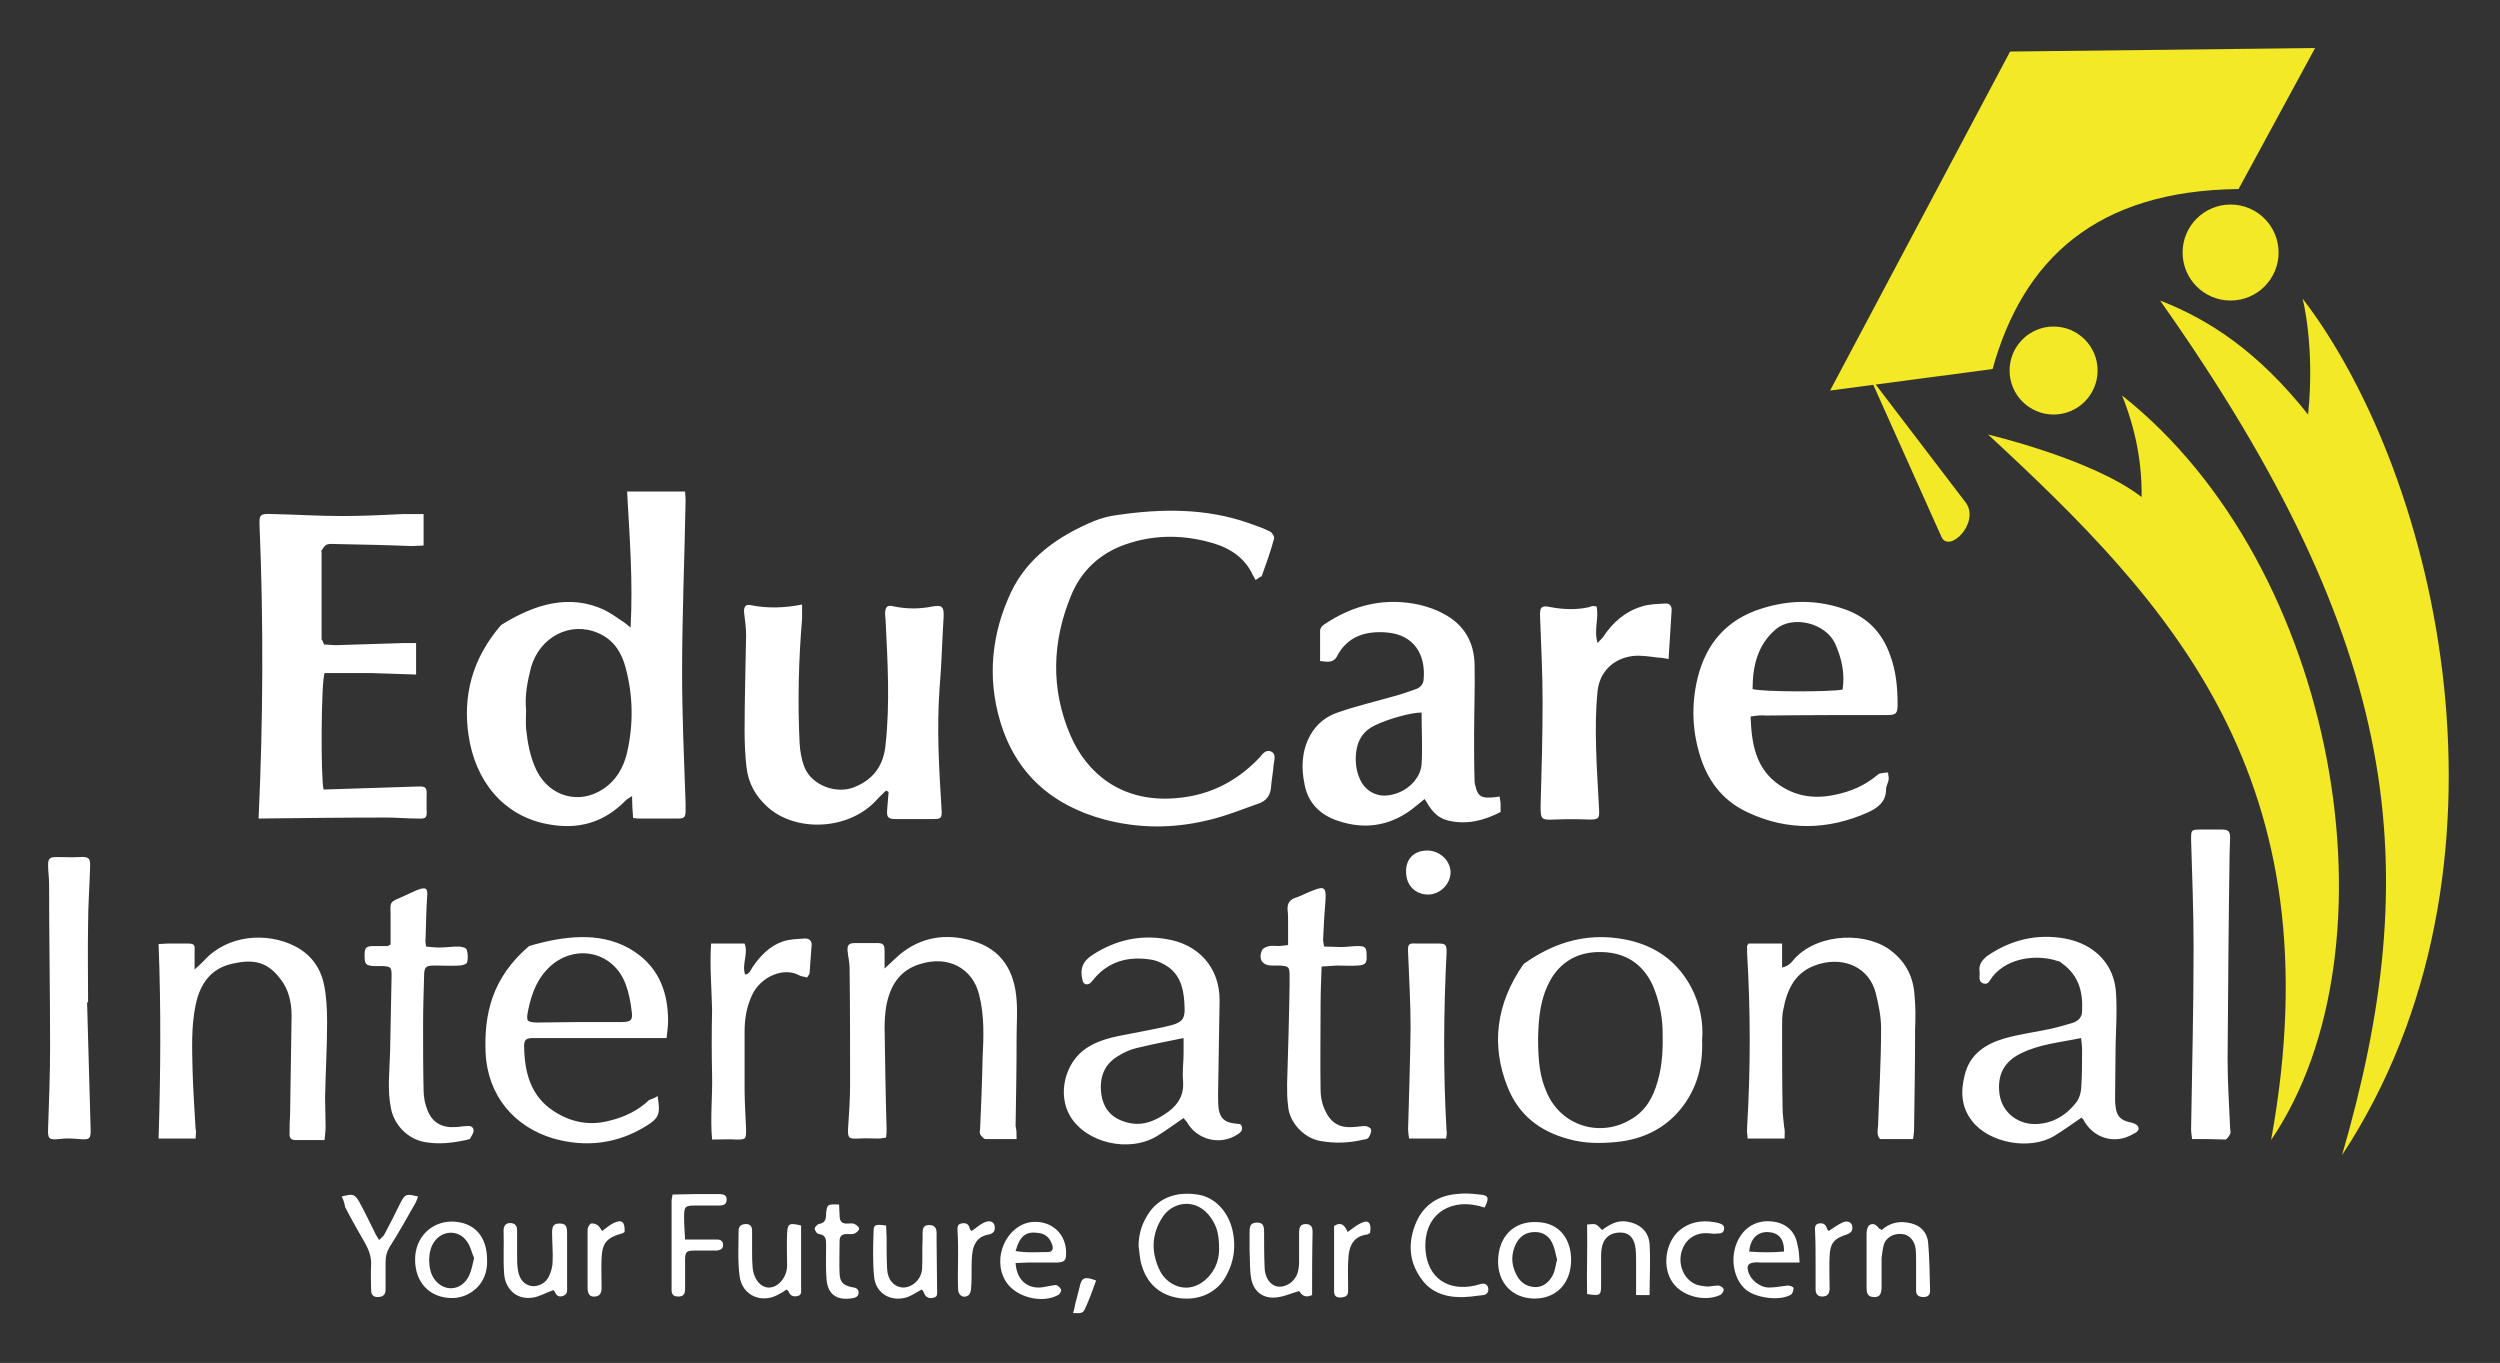 <?xml version="1.0" encoding="UTF-8" standalone="no"?>
<!-- Generator: Adobe Illustrator 26.0.0, SVG Export Plug-In . SVG Version: 6.00 Build 0)  -->

<svg
   xmlns:dc="http://purl.org/dc/elements/1.1/"
   xmlns:cc="http://creativecommons.org/ns#"
   xmlns:rdf="http://www.w3.org/1999/02/22-rdf-syntax-ns#"
   xmlns:svg="http://www.w3.org/2000/svg"
   xmlns="http://www.w3.org/2000/svg"
   xmlns:sodipodi="http://sodipodi.sourceforge.net/DTD/sodipodi-0.dtd"
   xmlns:inkscape="http://www.inkscape.org/namespaces/inkscape"
   version="1.1"
   id="Layer_1"
   x="0px"
   y="0px"
   viewBox="0 0 156 85.048"
   xml:space="preserve"
   sodipodi:docname="educare-international-logo.svg"
   width="156"
   height="85.048"
   inkscape:version="0.92.3 (2405546, 2018-03-11)"><rect x="0" y="0" width="156" height="85.048" fill="#333333" stroke="none"/><defs
   id="defs21" /><sodipodi:namedview
   pagecolor="#ffffff"
   bordercolor="#666666"
   borderopacity="1"
   objecttolerance="10"
   gridtolerance="10"
   guidetolerance="10"
   inkscape:pageopacity="0"
   inkscape:pageshadow="2"
   inkscape:window-width="1401"
   inkscape:window-height="845"
   id="namedview19"
   showgrid="false"
   fit-margin-top="3"
   fit-margin-left="3"
   fit-margin-right="3"
   fit-margin-bottom="3"
   inkscape:zoom="1.368"
   inkscape:cx="35.070043"
   inkscape:cy="-1.071902"
   inkscape:window-x="39"
   inkscape:window-y="27"
   inkscape:window-maximized="1"
   inkscape:current-layer="Layer_1" />
<style
   type="text/css"
   id="style2">
	.st0{fill:#F3E926;}
	.st1{fill:#FFFFFF;}
</style>
<g
   id="g16"
   transform="matrix(0.312,0,0,0.312,-0.088,1.344)">
	<circle
   class="st0"
   cx="411"
   cy="69.8"
   r="8.8"
   id="circle4"
   style="fill:#f3e926" />
	<circle
   class="st0"
   cx="446.4"
   cy="46.2"
   r="9.6"
   id="circle6"
   style="fill:#f3e926" />
	<path
   class="st0"
   d="m 366.3,73.8 32.5,-4.3 c 6.1,-22 20.8,-35.7 49.2,-36 L 463.3,5.3 402.3,6 Z"
   id="path8"
   inkscape:connector-curvature="0"
   style="fill:#f3e926" />
	<path
   class="st0"
   d="m 374.2,71 14.3,31.9 c 1.4,3.7 7.8,-2.5 5,-6.6 z m 23.7,11.6 c 0,0 20.9,4.9 30.7,12.5 0.1,-6.8 -1.2,-13.6 -3.9,-20.3 43.3,34.2 56,110.4 29.8,148.9 13.2,-72.5 -20.4,-107.6 -56.6,-141.1 z"
   id="path10"
   inkscape:connector-curvature="0"
   style="fill:#f3e926" />
	<path
   class="st0"
   d="m 432.3,55.8 c 9.8,3.8 19.6,10.2 29.6,22.8 1.4,-13.7 -1.1,-23.2 -1.1,-23.2 27.3,35.7 45.5,114.1 7.9,171.3 16.5,-57 12.6,-101.5 -36.4,-170.9 z"
   id="path12"
   inkscape:connector-curvature="0"
   style="fill:#f3e926" />
	<path
   class="st1"
   d="m 228,244.9 c 0,-2 0.5,-4 1.5,-5.7 2,-3.7 5.6,-5.3 10.3,-4.6 3.4,0.5 6.1,3.3 7,7.2 0.7,3.2 0.3,6.2 -1.3,9.1 -1.8,3.3 -5.4,5 -9.5,4.4 -3.7,-0.6 -6.2,-2.8 -7.3,-6.3 -0.5,-1.4 -0.5,-2.8 -0.7,-4.1 z m 16.1,0.7 c 0,-2.8 -0.3,-4.4 -1.6,-6.3 -2.8,-4.1 -7.6,-3.4 -9.7,-0.2 -2.3,3.5 -2.3,7.2 -0.5,10.8 1.3,2.6 5,4.7 8.5,2.2 2.3,-1.7 3.3,-4.1 3.3,-6.5 z m -146.4,2.1 c 0.2,5 -3.7,7.7 -7.2,7.6 -4.3,-0.1 -7.2,-3.1 -7.2,-7.7 0,-4.4 3.2,-7.6 7.4,-7.6 4.4,0.1 7,2.9 7,7.7 z m -2.6,-0.4 c -0.5,-1.1 -0.7,-2.4 -1.5,-3.4 -1.6,-2.3 -4.9,-2.2 -6.5,0.2 -1.3,1.8 -1.3,5.3 -0.1,7.2 1.9,2.9 5.6,2.7 7.1,-0.5 0.5,-1.1 0.7,-2.2 1,-3.5 z m 212.3,-7.2 c 5.2,0 7.2,4 7.1,7.8 -0.1,4.6 -3.1,7.6 -7.5,7.5 -4.3,-0.1 -7.2,-3.2 -7.1,-7.6 0.1,-4.8 3.1,-7.8 7.5,-7.7 z m 4.3,7.5 c -0.3,-1 -0.4,-2 -0.8,-2.9 -0.6,-1.6 -1.8,-2.6 -3.6,-2.6 -1.8,0 -3,0.8 -3.8,2.3 -1,2 -1,4 -0.1,5.9 0.7,1.6 1.9,2.7 3.8,2.8 1.8,0.1 3,-1.1 3.7,-2.5 0.4,-0.8 0.5,-1.9 0.8,-3 z m -108.3,0.7 c 0.2,3.1 2,4.9 4.6,4.9 1.1,0 2.2,-0.4 3.4,-0.5 0.4,0 0.9,0.5 1.1,0.9 0.1,0.2 -0.2,0.9 -0.6,1.1 -3.3,1.8 -8.6,0.4 -10.5,-2.8 -2.8,-4.6 0.2,-11.2 5.2,-11.8 4,-0.4 7,2.4 6.9,6.3 0,1.4 -0.3,1.7 -1.8,1.8 -2,0 -4,0 -5.9,0 -0.8,0 -1.5,0.1 -2.4,0.1 z m 0,-2.4 c 2.3,0.4 4.4,0.2 6.5,0.2 0.9,0 1.1,-0.7 0.8,-1.5 -0.4,-1.2 -1.2,-2.1 -2.6,-2.3 -2.5,-0.4 -3.8,0.4 -4.7,3.6 z m 59.3,8.8 c -1.5,0.7 -2.1,-0.1 -2.6,-0.8 -1.7,0.5 -3.2,1.2 -4.8,1.3 -2.6,0.2 -4.4,-1.4 -4.8,-3.9 -0.3,-1.8 -0.2,-3.6 -0.3,-5.5 0,-1.2 0,-2.4 0,-3.7 0,-1.4 0.3,-1.8 1.4,-1.9 1.1,0 1.5,0.4 1.5,1.8 0,2.4 0,4.7 0.1,7.1 0,0.8 0.2,1.7 0.6,2.4 0.6,1 1.5,1.7 2.9,1.5 1.5,-0.3 2.6,-1.3 3.1,-2.7 0.2,-0.7 0.3,-1.5 0.3,-2.2 0,-2 0,-4 0,-5.9 0,-0.9 0.2,-1.7 1.3,-1.7 1.1,0 1.4,0.6 1.4,1.6 -0.1,4.1 -0.1,8.3 -0.1,12.6 z m 97.5,-6.5 h -7.7 c -0.5,0 -0.9,-0.1 -1.4,0 -1.1,0.1 -1.5,0.6 -1.2,1.7 0.4,1.7 2.3,3.3 4.2,3.3 1.3,0 2.6,-0.3 3.8,-0.4 0.4,0 1.1,0.3 1.1,0.5 0,0.4 -0.2,1.1 -0.5,1.3 -2.2,1.4 -7.5,0.7 -9.4,-1.3 -2.2,-2.2 -2.8,-6.2 -1.3,-9.4 1.3,-2.8 3.9,-4.3 7,-3.9 2.7,0.3 4.6,2 5,4.8 0.3,1 0.3,2 0.4,3.4 z M 350.1,246 c 2.4,0.2 4.7,0.2 7,0 0,-2.6 -1.1,-3.8 -3.3,-3.9 -2.1,0 -3.4,1.3 -3.7,3.9 z m -52.9,-8.8 c -0.5,-0.1 -0.9,-0.3 -1.5,-0.4 -5.8,-1.3 -10.9,2.1 -10.3,9.1 0.5,5.4 4.5,8.1 9.9,6.9 0.4,-0.1 0.7,-0.2 1.1,-0.3 0.7,-0.2 1.3,0 1.5,0.7 0.2,0.8 -0.2,1.4 -0.9,1.5 -1.7,0.2 -3.5,0.5 -5.2,0.4 -2.8,-0.1 -5.3,-1.1 -7,-3.3 -2.8,-3.6 -3,-7.6 -1.3,-11.6 1.5,-3.5 4.4,-5.4 8.1,-5.7 1.5,-0.2 3,-0.1 4.6,0.1 1.8,0.1 2,0.7 1,2.6 z m 79.4,4.5 c 1.5,-1.3 3.1,-1.8 5.1,-1.5 2.3,0.3 3.9,1.6 4.2,3.9 0.3,3.2 0.3,6.5 0.4,9.8 0,0.9 -0.6,1.2 -1.3,1.2 -0.9,0 -1.5,-0.3 -1.5,-1.3 0,-2 0,-3.9 0,-5.9 0,-0.8 0,-1.7 -0.1,-2.5 -0.2,-1.6 -1.3,-2.8 -2.7,-2.9 -1.7,-0.2 -3.3,0.7 -3.7,2.3 -0.2,0.8 -0.3,1.7 -0.4,2.5 0,1.9 0,3.8 0,5.7 0,1.7 -0.5,2.2 -1.7,2.1 -1.3,-0.1 -1.3,-1.1 -1.3,-2 0,-3.6 0,-7.2 0,-10.7 0,-0.6 0.2,-1.5 0.6,-1.7 0.7,-0.5 1.4,0 1.9,0.7 0.1,0 0.3,0.1 0.5,0.3 z m -265.6,12 c -1.7,0.6 -2.8,1.3 -4.1,1.5 -3.7,0.6 -5.7,-2.2 -5.8,-4.9 -0.2,-2.8 0,-5.6 -0.1,-8.5 0,-0.9 0.4,-1.5 1.3,-1.5 0.9,0 1.4,0.5 1.4,1.4 0,1.7 0,3.3 0,5 0,1.1 0,2.1 0.2,3.2 0.3,1.7 1.3,2.8 2.7,3 1.3,0.2 2.9,-0.6 3.5,-2 0.4,-0.9 0.7,-1.9 0.7,-2.8 0.1,-2 -0.1,-3.9 -0.1,-5.9 0,-1.4 0.4,-1.8 1.5,-1.8 1.1,0 1.5,0.4 1.5,1.8 0,3.6 0,7.2 0,10.7 0,0.8 0.2,1.7 -0.9,2 -1.2,0.4 -1.4,-0.7 -1.8,-1.2 -0.2,-0.1 -0.2,-0.1 0,0 z m 206.7,-13.1 c 1.8,-0.2 1.8,-0.2 3,1.1 1.5,-1.1 3,-2 4.9,-1.7 2.6,0.4 4.4,1.9 4.6,4.5 0.2,3.3 0,6.7 0,10.2 h -2.7 c 0,-2.3 0,-4.5 0,-6.7 0,-1.1 0,-2.1 -0.2,-3.2 -0.4,-1.8 -1.4,-2.6 -3,-2.6 -1.7,0 -3,0.8 -3.5,2.4 -0.2,0.7 -0.3,1.5 -0.3,2.2 0,2 0,4 0,5.9 0,2.1 -0.2,2.2 -2.8,1.8 -0.1,-4.4 0.1,-9.1 0,-13.9 z m -133.1,13 c -1.1,0.6 -1.8,1.1 -2.8,1.5 -3.3,1.1 -6.4,-0.7 -6.7,-4.1 -0.3,-3 -0.2,-6.1 -0.1,-9.1 0,-1.3 0.4,-1.4 2.5,-1.1 0,0.7 0.1,1.4 0.1,2.2 0,2.1 0,4.3 0.1,6.4 0.1,2.3 1.4,3.7 3.2,3.8 1.9,0 3.7,-1.7 3.8,-3.8 0.1,-2 0,-3.9 0.1,-5.9 v -1.1 c 0,-0.9 0.1,-1.7 1.3,-1.7 1.1,0 1.5,0.6 1.5,1.6 v 1.6 l 0.1,9.6 c 0,0.7 0.2,1.5 -0.6,1.7 -0.9,0.3 -1.7,0 -2,-0.9 -0.2,-0.4 -0.3,-0.6 -0.5,-0.7 z m -24.1,-12.8 v 12.4 c 0,0.7 0.2,1.5 -0.7,1.7 -0.9,0.2 -1.5,-0.1 -1.8,-0.9 0,-0.1 -0.2,-0.2 -0.4,-0.4 -0.4,0.2 -0.8,0.6 -1.3,0.8 -3.5,2.2 -7.6,0.5 -8.1,-3.5 -0.4,-3 -0.2,-6.1 -0.2,-9.1 0,-0.9 0.6,-1.3 1.5,-1.3 0.9,0 1.2,0.6 1.2,1.3 0,1.4 0,2.8 0,4.1 0,1.1 0,2.1 0.1,3.2 0.2,2.5 1.7,4.2 3.4,4.1 1.9,-0.1 3.6,-2.3 3.5,-4.6 0,-2 -0.1,-4.1 0,-6.2 0.1,-2 0.4,-2.2 2.8,-1.6 z M 68.6,235 c 2.3,-0.6 2.6,-0.5 3.5,1 1.1,2 2.1,4.1 3.1,6.1 0.2,0.5 0.5,0.9 0.9,1.6 0.5,-0.5 0.9,-0.8 1.1,-1.2 1.1,-2.1 2.2,-4.2 3.2,-6.3 0.9,-1.7 1.1,-1.8 3.5,-1.2 -0.2,0.6 -0.4,1.1 -0.7,1.6 -1.6,2.8 -3.2,5.7 -5,8.5 -0.6,1 -0.8,1.9 -0.8,3 0,1.8 0,3.7 0,5.5 0,1.1 -0.6,1.5 -1.6,1.5 -1,0 -1.3,-0.6 -1.3,-1.5 0,-1.6 -0.1,-3.2 0,-4.8 0.1,-1.6 -0.4,-3 -1.1,-4.3 -1.4,-2.4 -2.8,-4.9 -4.1,-7.4 -0.1,-0.7 -0.3,-1.4 -0.7,-2.1 z m 68.7,8.6 h 5 c 0.5,0 0.9,0 1.4,0 0.7,0 1.2,0.3 1.2,1.1 0,0.8 -0.6,1 -1.2,1.1 -1.5,0 -2.9,0 -4.3,0 -1.9,0 -2.1,0.2 -2.1,2 0,1.9 0,3.8 0,5.7 0,0.9 -0.3,1.5 -1.3,1.5 -0.8,0 -1.3,-0.2 -1.4,-1.1 v -0.5 c 0,-5.9 0,-11.7 0,-17.6 0,-0.3 0.1,-0.6 0.2,-1.2 1.5,0 3.1,-0.1 4.7,-0.1 h 4.6 c 0.8,0 1.6,0.2 1.5,1.2 0,0.9 -0.7,1.1 -1.5,1.1 -1.6,0 -3.2,0 -4.8,0 -2,0 -2.2,0.2 -2.2,2.3 0,1.4 0.1,2.8 0.2,4.5 z m 30.8,-7 c 0,0.7 0.1,1.5 0.1,2.2 0,1.2 0.5,1.7 1.7,1.6 0.5,0 1,-0.1 1.3,0.1 0.4,0.2 0.9,0.6 0.9,0.9 0,0.4 -0.5,0.8 -0.9,1 -0.5,0.2 -1.1,0.1 -1.6,0.1 -0.9,0 -1.4,0.4 -1.4,1.4 0,2.2 -0.1,4.4 0,6.6 0.1,1.6 0.7,2.2 2.3,2.6 0.7,0.1 1.5,0.2 1.5,1.1 0,1 -0.9,1.1 -1.7,1.2 -2.8,0.3 -4.4,-0.9 -4.7,-3.7 -0.2,-2.3 -0.1,-4.7 -0.1,-7 0,-1.1 0,-2 -1.4,-2.2 -0.4,0 -0.8,-0.6 -0.9,-1.1 0,-0.2 0.5,-0.8 0.8,-0.9 1.3,-0.2 1.5,-0.9 1.5,-2.1 0.2,-1.8 0.2,-1.9 2.6,-1.8 z m 174.4,5.8 c -3.4,-0.5 -5.2,1.5 -5.8,3.3 -0.9,2.5 0.1,5.5 2.4,6.7 0.7,0.4 1.7,0.5 2.6,0.6 0.7,0 1.5,-0.2 2.2,-0.2 0.4,0 1.1,0.4 1.1,0.8 0.1,0.3 -0.4,1 -0.7,1.1 -3.3,1.5 -8.1,0.1 -9.8,-3 -1.9,-3.3 -0.9,-8.3 2.3,-10.4 2.2,-1.5 4.7,-1.6 7.2,-1 0.6,0.2 1.2,0.4 1.1,1.2 -0.1,0.9 -0.8,0.9 -1.5,0.9 -0.3,0.1 -0.7,0 -1.1,0 z m -68.2,-0.1 c -0.2,0.1 -0.4,0.2 -0.6,0.3 -2.5,0.3 -3.5,2 -3.7,4.2 -0.2,2 -0.1,3.9 -0.1,5.9 0,0.5 0,0.9 0,1.4 -0.1,0.9 -0.7,1 -1.5,1.1 -0.7,0 -1.2,-0.2 -1.3,-1 0,-0.2 0,-0.3 0,-0.5 v -12.8 c 1.5,-1 2.2,0 2.7,1.2 1,-0.7 1.7,-1.3 2.5,-1.7 1.7,-0.9 2.3,-0.2 2,1.9 z m -153.6,-0.4 c 0.8,-0.6 1.5,-1.2 2.3,-1.6 1.7,-0.8 2.3,-0.2 2.2,1.8 -0.2,0.1 -0.4,0.3 -0.6,0.3 -2.9,0.8 -3.9,1.9 -4,4.9 -0.1,2 0,3.9 0,5.9 0,0.9 -0.2,1.7 -1.3,1.8 -1,0.1 -1.5,-0.4 -1.5,-1.8 0,-3.9 0,-7.8 0,-11.6 0,-0.4 0.4,-1.1 0.7,-1.2 0.4,-0.1 1,0.1 1.4,0.4 0.4,0.4 0.6,0.8 0.8,1.1 z m 245.3,0 c 1.1,-0.7 2,-1.4 3,-1.8 1.2,-0.4 2,0.4 1.7,1.6 -0.1,0.4 -0.7,0.8 -1.1,0.9 -2.5,0.8 -3.3,1.7 -3.4,4.4 -0.1,2.1 0,4.3 0,6.4 0,1 -0.4,1.6 -1.5,1.6 -1,0 -1.3,-0.7 -1.3,-1.5 v -5 c 0,-2.1 0,-4.3 -0.1,-6.4 0,-0.7 -0.2,-1.5 0.7,-1.7 0.9,-0.2 1.5,0.2 1.7,1.1 0.1,0.1 0.2,0.2 0.3,0.4 z m -171.4,0 c 0.9,-0.6 1.6,-1.3 2.5,-1.7 1.1,-0.5 1.9,-0.2 2.1,0.6 0.2,1 -0.2,1.6 -1.2,1.8 -2.3,0.4 -3.1,2 -3.3,4.1 -0.2,2.2 0,4.4 -0.2,6.6 0,0.5 -0.2,1.3 -0.6,1.5 -0.9,0.6 -2,0 -2,-1.3 -0.1,-2.3 0,-4.6 0,-6.8 0,-1.5 0,-3 -0.1,-4.6 0,-0.7 -0.2,-1.5 0.7,-1.7 0.8,-0.2 1.5,0 1.7,0.9 0,0.3 0.3,0.4 0.4,0.6 z m 24.9,9.9 c -0.7,2 -1.4,3.9 -2.2,5.6 -0.4,0.9 -0.7,1 -2.4,0.9 0.2,-0.6 0.3,-1.1 0.4,-1.7 0.3,-1.2 0.6,-2.4 0.9,-3.5 0.4,-1.9 1,-2.2 3.3,-1.3 z m 121.2,-48.1 c 0.2,5.3 -1.1,9.8 -4.2,13.7 -3.3,4.1 -7.8,6.2 -13,6.7 -3.2,0.3 -6.4,0.3 -9.5,-0.6 -5.7,-1.5 -10,-4.8 -12.2,-10.4 -3.3,-8.2 -2.4,-16.6 3.2,-24.6 5.7,-4.1 11.5,-5.8 17.5,-5.3 7,0.6 12.7,3.6 16.1,10.1 1.7,3.3 2.4,7 2.1,10.4 z m -32.8,-0.5 c 0,5.1 0.4,7.9 1.7,10.9 2.8,6.7 10.6,9.2 16.8,5.5 3,-1.7 4.5,-4.4 5.4,-7.6 1,-3.4 1.1,-6.9 1,-10.4 -0.1,-3.1 -0.8,-6.1 -2,-8.9 -2,-4.3 -5.5,-6.5 -10.2,-6.6 -4.2,-0.1 -7.7,1.5 -10,5.2 -2.3,3.9 -2.6,7.9 -2.7,11.9 z m -104.3,20.3 c -2.3,0 -4.3,0 -6.2,0 -0.4,0 -0.7,-0.5 -1,-0.8 -0.2,-0.3 -0.2,-0.7 -0.1,-1.1 0.2,-4.7 0.4,-9.4 0.5,-14.2 0.2,-4.3 0.4,-8.5 -0.7,-12.8 -1.3,-5.2 -6.1,-7.9 -11.8,-6.1 -4.3,1.3 -6.1,4.6 -6.8,8.6 -0.2,1.3 -0.3,2.7 -0.3,4.1 0.1,6.8 0.2,13.6 0.4,20.3 0,0.5 0,1 -0.1,1.7 -0.6,0.1 -1.1,0.2 -1.6,0.2 -1.3,0 -2.6,-0.1 -3.9,0 -2,0.1 -2.2,-0.1 -2.1,-2.1 0.2,-2.9 0.4,-5.8 0.4,-8.7 0,-7.8 0,-15.5 -0.1,-23.3 0,-1.1 -0.3,-2.3 -0.4,-3.4 -0.1,-1.3 0.3,-1.6 1.6,-1.6 h 4.1 c 1.4,0 1.7,0.2 1.7,1.7 v 3.4 c 1.2,-1.1 2,-1.9 2.9,-2.7 4.4,-3.7 9.5,-4.4 14.8,-2.8 5.8,1.7 8.3,6.1 8.7,11.8 0.2,2.5 0,5 0,7.6 0,5.9 -0.1,11.7 -0.2,17.6 0.2,0.8 0.2,1.5 0.2,2.6 z M 39.4,223.4 H 32 c 0.4,-12.9 0.5,-25.9 0,-38.9 0.7,0 1.3,-0.1 1.8,-0.1 1.3,0 2.6,0 3.9,0 1.4,0 1.6,0.2 1.5,1.5 0,1.1 0,2.2 0,3.7 0.9,-0.8 1.4,-1.3 1.9,-1.8 4.7,-5.2 12.6,-5.7 18.1,-2.9 3.2,1.6 5.2,4.3 5.9,7.8 0.5,2.4 0.6,5 0.6,7.5 0,5 -0.3,9.9 -0.4,14.9 0,2 0.1,4 0.1,5.9 0,0.8 -0.1,1.6 -0.2,2.7 h -5.9 c -0.9,0 -1.2,-0.6 -1.1,-1.4 0,-1.2 0,-2.4 0.1,-3.7 0.1,-6.6 0.2,-13.1 0.3,-19.7 0,-2.8 -0.6,-5.4 -2.3,-7.5 -2.6,-3.4 -5.4,-3.9 -9.4,-3 -4.4,0.9 -6.6,4 -7.5,8.3 -0.9,4.4 -0.7,8.8 -0.6,13.2 0.1,3.9 0.4,7.8 0.6,11.6 0.2,0.5 0,1.2 0,1.9 z m 317.8,0 h -7.4 c 0,-0.7 -0.2,-1.4 -0.1,-2.2 0.7,-11.6 0.7,-23.3 0,-34.9 0,-0.4 0,-0.9 0,-1.4 0,-0.1 0.2,-0.3 0.3,-0.5 h 6.7 v 4.8 c 1.4,-0.3 2,-1.2 2.6,-1.9 5,-5.2 14.7,-5.2 19.4,-1.3 2.9,2.3 4.3,5.3 4.5,8.9 0.2,2.2 0.2,4.4 0.1,6.6 0,6.7 -0.1,13.3 -0.2,19.9 0,0.7 -0.1,1.3 -0.2,2.1 h -6.6 c -0.7,-0.7 -0.5,-1.8 -0.4,-2.7 0.2,-6.5 0.6,-12.9 0.6,-19.4 0,-2.4 -0.5,-4.8 -1.1,-7.2 -1.3,-4.9 -6.1,-7.2 -11.3,-5.7 -4.8,1.4 -6.4,5 -7.2,9.3 -0.2,1 -0.2,2.1 -0.2,3.2 0,5.5 0,11 0.1,16.4 0,1.2 0.2,2.4 0.3,3.6 0.2,0.8 0.1,1.5 0.1,2.4 z m -225.4,-8.5 c 0.6,3.6 0.3,4.4 -2.3,6 -5.8,3.6 -12.1,4.3 -18.5,2.5 -7.8,-2.3 -13.2,-8.5 -13.6,-17.2 -0.3,-7.6 1.2,-14.9 8.7,-21.3 6.8,-2 13.9,-2.9 19.9,0.4 5.7,3.2 7.9,8.3 7.9,14.6 0,1.1 -0.2,2.2 -0.3,3.4 h -8.5 c -6,0 -12,0 -18.1,0 -1.5,0 -1.9,0.3 -1.9,1.7 0.1,5.2 1.3,9.9 5.9,12.9 3.5,2.3 7.3,3 11.3,1.9 2.9,-0.7 5.6,-2 7.8,-4.1 0.6,-0.2 1.1,-0.4 1.7,-0.8 z m -15.7,-14.8 c 2.8,0 5.6,0 8.5,0 1.9,0 2.3,-0.4 2,-2.3 -0.2,-1.8 -0.6,-3.7 -1.2,-5.3 -2.4,-6.4 -9.8,-8.1 -14.9,-3.7 -2.7,2.4 -3.9,5.5 -4.6,9 -0.4,2.1 -0.3,2.3 1.7,2.4 2.9,0 5.7,-0.1 8.5,-0.1 z m 132.4,20.6 c 0.4,0.7 0.2,1.3 -0.6,1.8 -3.5,2.4 -8.3,1.2 -10.3,-2.5 -0.2,-0.2 -0.4,-0.4 -0.6,-0.7 -1.8,1.2 -3.5,2.5 -5.3,3.6 -5.6,3.4 -14.2,1.4 -17.4,-4 -2.6,-4.4 -1,-10.8 3.3,-13.6 3,-2 6.5,-2.4 10,-3.1 2.4,-0.5 4.8,-0.9 7.1,-1.5 2,-0.6 2.6,-1.3 2.5,-3.5 -0.1,-3 -0.5,-6 -3.1,-8 -1.1,-0.8 -2.4,-1.4 -3.7,-1.6 -4.6,-0.7 -8.6,0.4 -11.6,4.2 -0.2,0.2 -0.4,0.5 -0.6,0.6 -0.6,0.3 -1.2,0.2 -1.4,-0.6 -0.6,-2.3 0,-3.9 2.1,-5.2 4.5,-2.9 9.4,-4 14.6,-3.1 6.5,1 10.7,5.7 10.7,12.2 -0.1,6.3 -0.2,12.5 -0.3,18.7 0,1 0,2 0.1,3 0.3,2 1.3,2.8 3.3,3 0.3,0 0.6,0.1 0.9,0.1 0.1,0 0.1,0 0.3,0.2 z M 237,203.3 c -3.5,0.7 -6.5,1.3 -9.4,2 -1.3,0.3 -2.6,0.9 -3.7,1.6 -2.7,1.6 -3.7,4.1 -3.4,7.2 0.3,3 1.8,5 4.6,5.9 3.4,1.2 6.3,-0.1 8.9,-2 2,-1.5 3.1,-3.4 2.9,-6.1 -0.2,-1.8 0.1,-3.7 0.1,-5.5 0,-0.9 0,-1.8 0,-3.1 z m 179.6,15.9 c -1.9,1.3 -3.7,2.6 -5.5,3.7 -4.9,2.9 -13,1.4 -16.4,-3 -2.2,-2.8 -2.3,-5.9 -1.5,-9.1 1,-4.3 4.2,-6.3 7.9,-7.4 3.1,-0.9 6.4,-1.3 9.6,-2 1.3,-0.3 2.6,-0.7 4,-1.1 1.3,-0.4 2,-1.2 2,-2.4 0.2,-3.9 -0.7,-7.2 -4.1,-9.6 -0.2,-0.2 -0.5,-0.4 -0.8,-0.4 -3.4,-1.2 -9.6,-1.1 -13,3.1 -0.5,0.6 -0.8,1.7 -1.8,1.4 -1.2,-0.4 -0.7,-1.5 -0.8,-2.4 -0.2,-1.3 0.4,-2.2 1.5,-3.1 4.8,-3.3 10,-4.5 15.6,-3.5 5.9,1.1 10,5.2 10.2,11.2 0.2,3.3 0,6.7 -0.1,10.1 l -0.1,10.5 c 0,0.6 0,1.2 0.1,1.8 0.2,2 1.1,2.8 3.1,3.2 0.5,0.1 1.2,0.4 1.4,0.8 0.4,0.8 -0.4,1.2 -1,1.5 -3.7,2.2 -8.1,0.8 -10,-3 0.1,0.1 -0.1,0 -0.3,-0.3 z m -0.1,-15.9 c -4.3,0.9 -8.3,1.2 -12.1,3.1 -3,1.5 -4.5,3.8 -4.3,7.3 0.2,4.3 3.6,6.8 7.1,6.8 3.5,0 6.3,-1.7 8.4,-4.4 0.5,-0.7 0.8,-1.7 0.9,-2.5 0.2,-2.6 0.2,-5.3 0.2,-8 0,-0.7 -0.1,-1.4 -0.2,-2.3 z M 17.7,196.2 c 0.2,8.4 0.5,16.7 0.7,25.1 0.1,2.2 -0.2,2.4 -2.3,2.2 -1.3,-0.1 -2.6,-0.2 -3.9,0 -2.1,0.2 -2.4,0 -2.3,-2.1 0.2,-5.5 0.4,-11.1 0.4,-16.6 0,-10.8 -0.2,-21.6 -0.2,-32.4 0,-1.2 -0.2,-2.4 -0.2,-3.7 0,-1.4 0.4,-1.6 1.8,-1.6 1.5,0 3,0.1 4.5,0 1.8,-0.1 2.2,0.2 2.1,2 -0.1,3.8 -0.4,7.6 -0.4,11.4 -0.1,5.2 0,10.5 0,15.7 0,-0.1 -0.1,-0.1 -0.2,0 z m 421,27.3 c -0.1,-0.8 -0.2,-1.4 -0.2,-2 0.2,-12.2 0.5,-24.4 0.5,-36.5 0,-7.2 -0.3,-14.3 -0.5,-21.4 0,-1.9 0,-2 2,-2 1.4,0 2.8,0 4.1,0 1.3,0 1.7,0.3 1.7,1.6 0,1.1 -0.1,2.1 -0.1,3.2 -0.2,13.7 -0.3,27.4 -0.4,41.1 0,4.6 0.3,9.1 0.5,13.7 0,0.5 0.2,0.9 0,1.3 -0.2,0.4 -0.6,1 -0.9,1.1 -2.3,-0.1 -4.4,-0.1 -6.7,-0.1 z M 85.5,185 c 0.9,0.1 1.8,0.2 2.7,0.2 1.2,0 2.4,-0.2 3.7,-0.2 0.6,0 1.6,0.2 1.7,0.6 0.3,0.8 0.3,1.8 0.1,2.6 -0.1,0.3 -1,0.6 -1.5,0.6 -1.7,0.1 -3.3,0 -5,0 -1.8,0 -2.1,0.3 -2.1,2.2 -0.1,3.3 -0.2,6.5 -0.2,9.8 0,4.3 0,8.7 0.1,13 0,1.3 0.3,2.8 0.8,4 1,2.5 3,3.5 5.6,3.3 0.7,0 1.5,-0.2 2.3,-0.2 0.7,-0.1 1.3,0.2 1.3,0.9 0,0.5 -0.4,1.1 -0.7,1.6 -0.1,0.2 -0.6,0.2 -0.8,0.3 -2.8,0.6 -5.5,0.9 -8.3,0.4 -3.3,-0.6 -6,-3.3 -6.7,-6.6 -0.8,-3.8 -0.3,-7.6 -0.2,-11.4 0.1,-5.1 0.2,-10.2 0.3,-15.3 0,-1.7 -0.2,-1.8 -1.8,-1.9 -0.6,0 -1.2,0 -1.8,0 -1.6,-0.1 -1.8,-0.4 -1.8,-2.2 0,-1.5 0.3,-1.8 1.9,-1.8 h 2.7 c 0.1,0 0.3,-0.2 0.6,-0.3 0,-2 0,-4.1 0,-6.2 -0.1,-2.3 -0.1,-2.3 2,-3.2 1.1,-0.5 2.2,-1 3.3,-1.5 1.8,-0.7 2.2,-0.4 2,1.5 -0.2,2.8 -0.2,5.5 -0.3,8.2 -0.1,0.5 0,0.9 0.1,1.6 z m 179.1,4 c -0.1,2.8 -0.2,5.3 -0.2,7.8 0,5.6 -0.1,11.3 0,16.9 0,1.1 0.2,2.2 0.5,3.1 1.2,3.3 3,4.5 5.9,4.3 0.8,0 1.7,-0.2 2.5,-0.2 0.4,0 1.2,0.4 1.2,0.7 0.1,0.5 -0.2,1.1 -0.5,1.6 -0.2,0.3 -0.7,0.4 -1,0.4 -2.8,0.7 -5.7,0.8 -8.6,0.3 -3.5,-0.6 -6.3,-3.9 -6.5,-7 -0.2,-1.5 -0.2,-2.9 -0.2,-4.3 0.2,-6.6 0.4,-13.3 0.5,-19.9 0,-0.6 0,-1.2 0,-1.8 0,-1.9 -0.2,-2 -2.1,-2.1 h -1.4 c -2,0 -2.8,-1.3 -2,-3.1 0.2,-0.4 0.9,-0.7 1.5,-0.8 0.6,-0.1 1.2,0 1.8,0 0.5,0 1,-0.1 1.9,-0.2 V 180 c 0,-0.7 0,-1.5 -0.1,-2.3 -0.1,-1.3 0.4,-2.1 1.7,-2.5 1.2,-0.4 2.4,-1.1 3.6,-1.5 2,-0.8 2.4,-0.4 2.3,1.7 -0.2,2.7 -0.4,5.5 -0.5,8.2 0,0.4 0.1,0.7 0.2,1.4 1.2,0 2.3,0.1 3.4,0.1 1.1,0 2.3,-0.2 3.4,-0.2 1.4,0 1.7,0.3 1.7,1.8 0.1,1.6 -0.2,2 -1.7,2.1 -1.5,0.1 -2.9,0 -4.3,0 -1,0.1 -1.8,0.1 -3,0.2 z m -122.1,-4.6 h 6.7 c 0.8,2 -0.6,4.1 0.1,6.2 0.9,-0.1 1.1,-0.9 1.5,-1.5 1.5,-2.2 3.4,-4.2 6,-5.1 1.4,-0.5 3,-0.5 4.4,-0.6 0.9,-0.1 1.5,0.5 1.4,1.4 -0.1,1.8 -0.3,3.6 -0.4,5.5 0,0.3 -0.3,0.5 -0.5,0.9 -0.6,-0.2 -1.1,-0.2 -1.5,-0.4 -3.1,-1.8 -7.8,0.2 -9.5,3.9 -1.1,2.3 -1.5,4.8 -1.5,7.3 0,3.8 0,7.6 0,11.4 0,2.8 0.2,5.5 0.3,8.2 0,2 -0.1,2 -2,2 -1.5,-0.1 -3,0 -4.8,0 -0.4,-4.3 0.1,-8.6 0,-12.9 -0.1,-4.3 -0.1,-8.7 0,-13 -0.1,-4.6 -0.5,-8.9 -0.2,-13.3 z m 147,39 h -7.4 c -0.1,-0.7 -0.2,-1.3 -0.2,-1.8 0.2,-6.8 0.4,-13.5 0.5,-20.3 0,-5 -0.3,-10 -0.5,-15.1 -0.1,-1.7 0.1,-1.9 1.7,-1.8 1.5,0 2.9,0 4.3,0 1.5,0 1.7,0.2 1.7,1.7 -0.6,12 -0.7,23.9 0,35.9 0.1,0.3 0,0.7 -0.1,1.4 z m -3.8,-57.6 c 2.5,0 4.6,1.9 4.7,4.3 0,2.4 -2.1,4.5 -4.5,4.5 -2.6,0 -4.4,-1.9 -4.4,-4.5 -0.1,-2.6 1.6,-4.3 4.2,-4.3 z M 126.4,121.2 c 0.5,-9.3 -0.2,-18.1 -0.7,-27.2 h 11.6 c 0,0.6 0.1,1.1 0.1,1.7 -0.2,11.5 -0.7,23 -0.7,34.5 0,8.7 0.4,17.5 0.7,26.2 0,0.5 0,0.9 0,1.4 0,1.4 -0.3,1.6 -1.6,1.6 -2.4,0 -4.8,0 -7.3,0 -0.4,0 -0.9,0 -1.6,-0.1 -0.1,-1.4 -0.2,-2.8 -0.2,-4.4 -0.6,0.4 -1,0.6 -1.3,0.9 -4.4,4.5 -9.6,5.9 -15.7,4.7 -8.9,-1.7 -14.4,-8.8 -15.7,-17.7 -1.2,-7.9 0.7,-15.4 6.5,-22.1 6.7,-4.2 13.7,-6.3 20.7,-3 1.2,0.6 2.3,1.4 3.5,2.2 0.4,0.2 0.8,0.6 1.7,1.3 z m -20.9,16.5 c 0,1.2 -0.1,2.4 0,3.7 0.3,2.9 0.8,5.7 2.1,8.4 2.6,5.2 8.5,6.9 13.3,3.7 2.6,-1.7 4.1,-4.3 4.8,-7.3 1.3,-5.7 1.2,-11.4 -0.3,-17 -0.8,-3 -2.4,-5.6 -5.5,-6.9 -5.5,-2.4 -11.6,0.7 -13.4,6.8 -0.7,2.8 -1.3,5.6 -1,8.6 z m 145.9,-26 c -0.3,-0.6 -0.6,-1 -0.8,-1.5 -1.9,-3.6 -5.2,-5.3 -8.9,-6.2 -5.5,-1.4 -11,-1.3 -16.4,0.6 -5.1,1.8 -8.8,5.3 -10.8,10.2 -3.8,9.2 -4.1,18.6 -0.2,27.8 3.4,8 10.3,13.2 20,12.8 7.1,-0.3 12.9,-3 17.8,-8.1 0.6,-0.7 1.3,-1.8 2.4,-1.3 1.1,0.5 0.6,1.8 0.5,2.7 -0.1,1.5 -0.4,2.9 -0.5,4.3 -0.1,1.8 -1,2.9 -2.5,3.4 -3.4,1.2 -6.8,2.6 -10.4,3.4 -6.8,1.6 -13.6,1.6 -20.4,-0.2 -10.5,-2.8 -17.8,-9.2 -20.9,-19.7 -2.6,-8.8 -1.7,-17.5 2.2,-25.8 3.3,-6.9 9.4,-11.2 16.6,-14.2 1.5,-0.6 3,-1 4.6,-1.2 8.9,-1.3 17.7,-1.4 26.3,1.6 1.4,0.5 2.9,1 4.3,1.7 0.4,0.2 0.9,1 0.8,1.4 -0.7,2.6 -1.6,5.1 -2.5,7.6 -0.1,-0.1 -0.3,0.1 -1.2,0.7 z M 65.1,124.6 c 1,0 2.1,0.2 3.2,0.1 4.3,-0.1 8.5,-0.3 12.8,-0.4 0.7,0 1.5,0 2.4,0 v 6.3 c -3,-0.1 -6.1,-0.2 -9.2,-0.3 -3,0 -6.1,0 -9.1,0 -0.7,1.7 -0.8,20.9 -0.2,23.3 6.3,-0.2 12.5,-0.4 18.7,-0.6 1.8,-0.1 2,0.2 1.9,2 0,0.8 0,1.7 0,2.5 0.1,1.7 0,2 -1.8,1.9 -2,0 -4.1,-0.2 -6.2,-0.2 -8.5,0 -17.1,0.1 -25.6,0.2 0.9,-19.5 1,-39 0.2,-58.4 -0.1,-2.4 0,-2.6 2.6,-2.5 4.6,0.1 9.3,0.4 13.9,0.4 4.1,0 8.2,-0.2 12.3,-0.4 1.3,0 2.6,0 4,0 v 6.3 c -0.8,0 -1.6,0.1 -2.4,0.1 -5,-0.2 -10,-0.3 -15.1,-0.4 -0.6,0 -1.3,-0.1 -1.8,0.1 -0.5,0.2 -0.8,0.7 -1.1,1.2 -0.1,0.1 0,0.3 0,0.4 0,5.8 0,11.6 0,17.4 0.2,0.2 0.3,0.5 0.5,1 z m 112.4,29.2 c -0.7,0.7 -1.4,1.3 -2,2 -5.7,6.1 -16.3,6.3 -21.8,1.2 -2.3,-2.1 -3.7,-4.6 -4.1,-7.7 -0.3,-2.5 -0.4,-5 -0.4,-7.5 0,-6.3 0.2,-12.6 0.3,-19 0,-1.5 -0.2,-3 -0.4,-4.6 -0.1,-0.9 0.2,-1.7 1.2,-1.5 3.4,0.7 6.8,0.6 10.4,-0.1 0,1.1 0,2 0,2.8 -0.7,8.3 -0.9,16.6 -0.5,24.9 0.1,1.7 0.4,3.4 1,4.9 1.5,3.6 6.4,5.4 10,3.9 3.9,-1.6 5.8,-4.4 6.2,-8.5 0.9,-8.3 0.4,-16.6 0,-24.9 0,-0.4 -0.1,-0.7 -0.1,-1.1 0,-1.6 0.4,-2 1.9,-1.6 2.5,0.5 5,0.5 7.5,0 2.1,-0.4 2.4,0.1 2.3,2.2 -0.3,4.7 -0.4,9.4 -0.8,14.1 -0.6,8.1 -0.1,16.3 0.4,24.4 0.1,1.7 -0.2,1.8 -1.7,1.8 -2.5,0 -5,0 -7.5,0 -1.4,0 -1.8,-0.3 -1.7,-1.7 0.1,-1.3 0.2,-2.5 0.3,-3.7 -0.2,-0.2 -0.4,-0.2 -0.5,-0.3 z m 86.8,-25.9 c 0,-2.2 0,-4.2 0,-6.1 0,-0.4 0.4,-1 0.8,-1.2 5.9,-4 12.3,-5.5 19.3,-3.9 1.5,0.4 3.1,0.9 4.5,1.7 4.1,2.1 6.2,5.6 6.3,10.2 0.1,4.7 -0.1,9.4 -0.1,14.2 0,3 0,6.1 0.1,9.1 0,0.4 0.1,0.7 0.2,1.1 0.4,1.8 1.1,2.3 2.9,2.2 0.6,0 1.2,-0.1 1.9,-0.2 0.1,0.6 0.2,1.1 0.2,1.6 0,0.4 0,0.9 0,1.5 -3.3,1.7 -6.8,2.6 -10.5,1.7 -1.6,-0.4 -2.7,-1.3 -3.6,-2.6 -0.4,-0.5 -0.6,-1 -1.1,-1.7 -0.6,0.5 -1.1,0.9 -1.6,1.3 -4.6,3.9 -9.9,5 -15.6,3.1 -3.5,-1.1 -6.1,-3.5 -6.8,-7.3 -0.7,-3.3 -0.6,-6.7 1.1,-9.8 1.2,-2.2 3.1,-3.8 5.5,-4.6 3.7,-1.3 7.6,-2.2 11.4,-3.3 1.5,-0.4 2.9,-0.9 4.3,-1.4 0.8,-0.3 1.4,-0.9 1.5,-1.8 0.5,-5.2 -2,-9 -7.2,-9.5 -4.3,-0.4 -8.1,0.7 -10.2,4.9 -0.8,1.3 -2.1,0.9 -3.3,0.8 z m 20.3,10.3 c -2.2,0 -6.7,1.3 -9.2,2.5 -2.4,1.1 -3.6,2.9 -3.9,5.5 -0.2,1.8 0,3.7 0.8,5.4 1.1,2.4 3.5,3.6 6,3.1 3.1,-0.5 6,-3 6.3,-6.1 0.2,-3.4 0,-6.9 0,-10.4 z m 65.8,0.8 c 0.2,5.5 1,10.5 5.9,13.8 3.5,2.3 7.2,2.7 11.2,1.8 2.9,-0.6 5.7,-1.8 8,-3.7 0.2,-0.2 0.5,-0.4 0.7,-0.5 0.6,-0.1 1.1,-0.2 1.7,-0.2 0,0.5 0.2,1 0.1,1.5 -0.1,0.6 -0.5,1.2 -0.5,1.8 0,2.6 -1.7,3.8 -3.7,4.7 -7.9,3.5 -16,3.7 -23.9,0 -4.6,-2.1 -7.7,-5.7 -9.4,-10.7 -1.8,-5.4 -2,-10.8 -0.7,-16.2 1.7,-6.9 5.8,-11.7 12.8,-13.9 5.7,-1.8 11.2,-1.8 16.8,0.2 4.4,1.6 7.3,4.6 8.9,9.1 1.2,3.2 1.5,6.5 1.5,9.9 0,1.8 -0.3,2.1 -2.1,2.1 -8.1,0 -16.1,0 -24.2,0.1 -1,-0.1 -1.9,0 -3.1,0.2 z m 18.4,-5.4 c 0.5,-3.3 -0.2,-6.3 -1.5,-9.2 -1.9,-4.1 -8.4,-5.7 -11.8,-2.9 -3.7,3.1 -4.7,7.4 -4.7,12 1.9,0.6 15.7,0.6 18,0.1 z M 319.6,117 c 0.5,2.4 -0.6,4.7 0.2,7.3 0.5,-0.6 0.9,-0.9 1.1,-1.2 1.9,-2.9 4.4,-5.1 7.7,-6.1 1.5,-0.5 3.1,-0.5 4.7,-0.6 0.9,-0.1 1.4,0.5 1.3,1.5 -0.2,3.1 -0.4,6.2 -0.6,9.6 -0.6,-0.1 -1.4,-0.3 -2.2,-0.3 -1.7,-0.2 -3.3,-0.5 -5,-0.3 -3.9,0.5 -6.6,3.2 -7,7 -0.4,3.8 -0.4,7.6 -0.3,11.4 0.1,4.1 0.4,8.2 0.6,12.3 0.1,1.9 -0.2,2 -2,2 -2.4,-0.1 -4.7,-0.1 -7,0 -2.5,0.1 -2.7,0 -2.7,-2.6 0.2,-7 0.4,-14 0.4,-21 0,-5.6 -0.3,-11.3 -0.5,-16.9 -0.1,-1.9 0.2,-2.4 2,-2 2.7,0.5 5.3,0.6 7.9,0 0.5,-0.3 0.9,-0.2 1.4,-0.1 z"
   id="path14"
   inkscape:connector-curvature="0"
   style="fill:#ffffff" />
</g>
</svg>